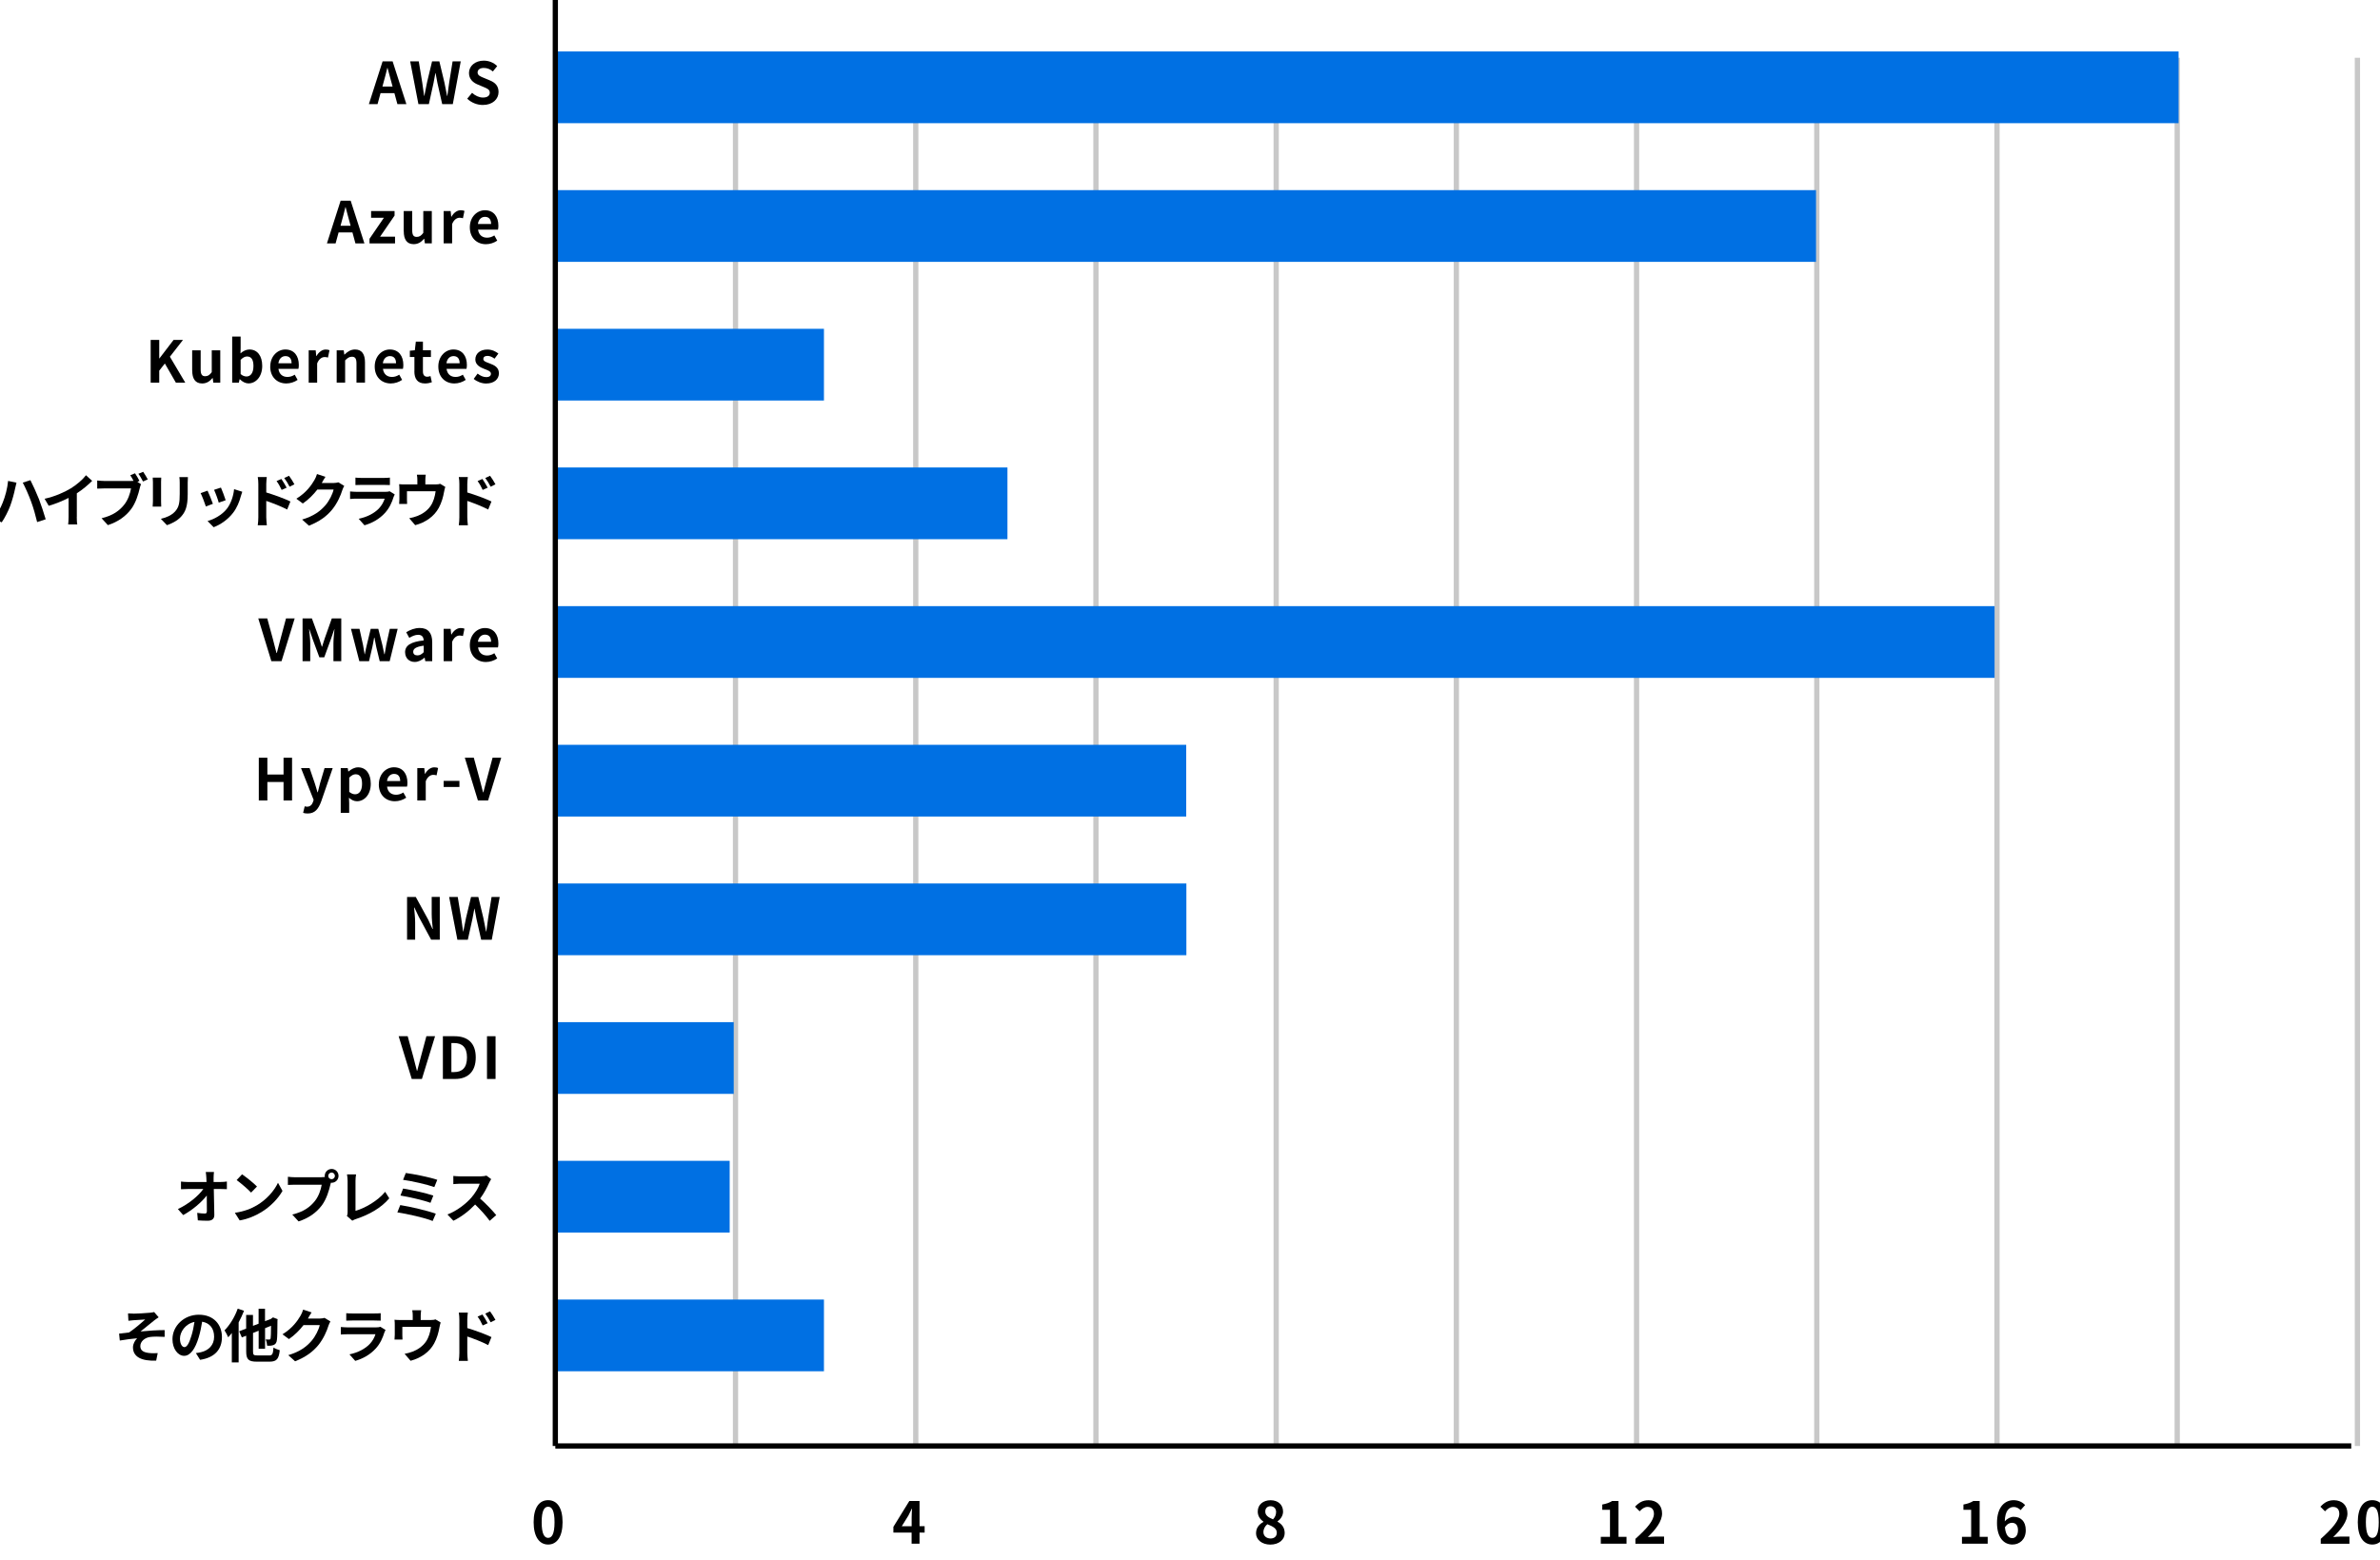 <?xml version="1.0" encoding="UTF-8"?><svg id="_レイヤー_1" xmlns="http://www.w3.org/2000/svg" width="453.18" height="297.12" viewBox="0 0 453.18 297.12"><defs><style>.cls-1{fill:#0070e3;}.cls-2{fill:#c8c8c8;}</style></defs><rect class="cls-2" x="139.55" y="11" width="1" height="264.39"/><rect class="cls-2" x="173.87" y="11" width="1" height="264.39"/><rect class="cls-2" x="208.18" y="11" width="1" height="264.39"/><rect class="cls-2" x="242.5" y="11" width="1" height="264.39"/><rect class="cls-2" x="276.81" y="11" width="1" height="264.39"/><rect class="cls-2" x="311.12" y="11" width="1" height="264.39"/><rect class="cls-2" x="345.44" y="11" width="1" height="264.39"/><rect class="cls-2" x="448.38" y="11" width="1" height="264.39"/><rect class="cls-2" x="414.07" y="11" width="1" height="264.39"/><rect class="cls-2" x="379.75" y="11" width="1" height="264.39"/><rect x="105.74" y="274.89" width="341.96" height="1"/><path d="M101.61,289.9c0-2.82,1.1-4.19,2.76-4.19s2.75,1.39,2.75,4.19-1.1,4.26-2.75,4.26-2.76-1.45-2.76-4.26ZM105.59,289.9c0-2.28-.53-2.94-1.22-2.94s-1.23.66-1.23,2.94.53,2.99,1.23,2.99,1.22-.7,1.22-2.99Z"/><path d="M75.1,17.74h-2.64l-.57,2.09h-1.65l2.61-8.14h1.91l2.62,8.14h-1.71l-.57-2.09ZM74.75,16.48l-.24-.89c-.25-.85-.47-1.78-.72-2.66h-.04c-.21.89-.45,1.82-.69,2.66l-.24.89h1.94Z"/><path d="M78.08,11.69h1.66l.65,3.97c.12.86.25,1.73.37,2.6h.04c.16-.87.34-1.75.52-2.6l.95-3.97h1.39l.95,3.97c.18.84.34,1.72.52,2.6h.05c.12-.88.24-1.75.36-2.6l.64-3.97h1.55l-1.51,8.14h-2.02l-.91-4.03c-.13-.64-.25-1.27-.35-1.88h-.04c-.11.62-.22,1.24-.35,1.88l-.89,4.03h-1.99l-1.57-8.14Z"/><path d="M88.96,18.8l.93-1.12c.58.54,1.35.9,2.07.9.85,0,1.3-.36,1.3-.93,0-.61-.49-.79-1.22-1.1l-1.09-.46c-.83-.34-1.65-1-1.65-2.19,0-1.33,1.17-2.35,2.82-2.35.95,0,1.89.37,2.55,1.04l-.82,1.02c-.52-.43-1.06-.67-1.73-.67-.72,0-1.18.32-1.18.86,0,.58.58.79,1.28,1.07l1.07.45c.99.41,1.64,1.03,1.64,2.21,0,1.33-1.11,2.46-2.99,2.46-1.09,0-2.18-.43-2.97-1.19Z"/><path d="M67.11,44.27h-2.64l-.57,2.09h-1.65l2.61-8.14h1.91l2.62,8.14h-1.71l-.57-2.09ZM66.76,43l-.24-.89c-.25-.85-.47-1.78-.71-2.66h-.04c-.21.89-.45,1.81-.69,2.66l-.24.89h1.94Z"/><path d="M70.35,45.49l2.75-4.02h-2.44v-1.28h4.47v.87l-2.76,4.02h2.85v1.28h-4.86v-.87Z"/><path d="M76.87,44.04v-3.85h1.62v3.64c0,.96.26,1.29.86,1.29.51,0,.84-.22,1.25-.77v-4.16h1.62v6.16h-1.32l-.12-.88h-.04c-.53.63-1.12,1.03-1.97,1.03-1.32,0-1.89-.92-1.89-2.46Z"/><path d="M84.49,40.19h1.32l.11,1.09h.04c.45-.8,1.11-1.24,1.75-1.24.34,0,.54.05.73.13l-.29,1.4c-.21-.07-.38-.1-.64-.1-.48,0-1.07.32-1.42,1.21v3.67h-1.61v-6.16Z"/><path d="M89.46,43.29c0-2,1.4-3.25,2.87-3.25,1.69,0,2.57,1.24,2.57,2.95,0,.3-.03.59-.08.74h-3.79c.13,1.01.79,1.54,1.71,1.54.51,0,.95-.15,1.39-.43l.55.99c-.6.42-1.39.68-2.16.68-1.72,0-3.06-1.2-3.06-3.22ZM93.51,42.66c0-.84-.37-1.36-1.17-1.36-.65,0-1.22.46-1.34,1.36h2.51Z"/><path d="M28.69,64.74h1.63v3.53h.03l2.7-3.53h1.79l-2.49,3.2,2.93,4.94h-1.79l-2.1-3.65-1.07,1.36v2.29h-1.63v-8.14Z"/><path d="M36.59,70.57v-3.85h1.62v3.64c0,.96.26,1.29.86,1.29.51,0,.84-.22,1.25-.77v-4.16h1.62v6.16h-1.32l-.12-.88h-.04c-.53.63-1.12,1.03-1.97,1.03-1.32,0-1.89-.92-1.89-2.46Z"/><path d="M45.65,72.23h-.03l-.14.65h-1.27v-8.78h1.61v2.21l-.03.99c.48-.44,1.1-.74,1.71-.74,1.52,0,2.43,1.24,2.43,3.12,0,2.12-1.26,3.34-2.62,3.34-.55,0-1.14-.29-1.65-.8ZM48.26,69.72c0-1.18-.37-1.83-1.22-1.83-.42,0-.79.21-1.22.64v2.71c.38.34.79.46,1.12.46.75,0,1.32-.64,1.32-1.98Z"/><path d="M51.46,69.81c0-2,1.4-3.25,2.87-3.25,1.69,0,2.57,1.24,2.57,2.95,0,.3-.03.59-.08.74h-3.8c.13,1.01.79,1.54,1.71,1.54.51,0,.95-.15,1.39-.43l.55.99c-.6.42-1.39.68-2.16.68-1.72,0-3.06-1.2-3.06-3.22ZM55.52,69.18c0-.84-.37-1.36-1.17-1.36-.65,0-1.22.46-1.34,1.36h2.51Z"/><path d="M58.79,66.72h1.32l.11,1.09h.04c.45-.8,1.11-1.24,1.75-1.24.34,0,.54.05.73.13l-.29,1.4c-.21-.07-.38-.1-.64-.1-.48,0-1.07.32-1.42,1.21v3.67h-1.61v-6.16Z"/><path d="M64.13,66.72h1.32l.11.81h.04c.54-.53,1.17-.97,2-.97,1.33,0,1.9.92,1.9,2.47v3.84h-1.62v-3.64c0-.95-.26-1.29-.87-1.29-.51,0-.83.24-1.29.69v4.24h-1.61v-6.16Z"/><path d="M71.35,69.81c0-2,1.4-3.25,2.87-3.25,1.7,0,2.58,1.24,2.58,2.95,0,.3-.03.59-.08.74h-3.8c.13,1.01.79,1.54,1.71,1.54.51,0,.95-.15,1.39-.43l.55.99c-.61.42-1.39.68-2.16.68-1.72,0-3.06-1.2-3.06-3.22ZM75.41,69.18c0-.84-.37-1.36-1.17-1.36-.65,0-1.22.46-1.34,1.36h2.51Z"/><path d="M78.91,70.72v-2.73h-.87v-1.2l.95-.08.19-1.65h1.35v1.65h1.52v1.28h-1.52v2.73c0,.7.29,1.03.84,1.03.2,0,.44-.07.6-.13l.26,1.18c-.33.11-.76.23-1.3.23-1.46,0-2.03-.92-2.03-2.31Z"/><path d="M83.46,69.81c0-2,1.4-3.25,2.87-3.25,1.69,0,2.57,1.24,2.57,2.95,0,.3-.03.59-.08.74h-3.79c.13,1.01.79,1.54,1.71,1.54.51,0,.95-.15,1.39-.43l.55.99c-.61.42-1.39.68-2.16.68-1.72,0-3.06-1.2-3.06-3.22ZM87.52,69.18c0-.84-.37-1.36-1.17-1.36-.65,0-1.22.46-1.34,1.36h2.51Z"/><path d="M90.2,72.16l.74-1.01c.55.43,1.08.67,1.65.67.62,0,.89-.26.89-.65,0-.46-.64-.67-1.29-.92-.78-.3-1.68-.77-1.68-1.79,0-1.11.9-1.89,2.29-1.89.9,0,1.58.37,2.1.76l-.73.98c-.44-.31-.87-.53-1.33-.53-.55,0-.81.24-.81.59,0,.45.61.62,1.25.86.81.31,1.72.71,1.72,1.86,0,1.08-.85,1.95-2.45,1.95-.83,0-1.74-.36-2.34-.87Z"/><path d="M1.53,91.59l1.61.34c-.09.31-.22.85-.26,1.09-.15.78-.55,2.29-.93,3.31-.4,1.07-1.05,2.32-1.62,3.15l-1.54-.65c.68-.9,1.33-2.09,1.71-3.06.5-1.22.91-2.77,1.04-4.18ZM4.33,91.92l1.46-.47c.45.86,1.21,2.55,1.63,3.61.38,1,.97,2.75,1.28,3.84l-1.63.53c-.31-1.3-.7-2.7-1.14-3.88-.42-1.16-1.13-2.77-1.59-3.62Z"/><path d="M14.62,98.44c0,.48.02,1.17.1,1.44h-1.74c.04-.26.08-.96.08-1.44v-3.61c-1.13.57-2.51,1.14-3.78,1.5l-.79-1.34c1.93-.42,3.77-1.23,5.01-1.99,1.11-.69,2.26-1.67,2.87-2.49l1.18,1.07c-.84.84-1.83,1.66-2.92,2.37v4.5Z"/><path d="M26.16,91.76l.69.45c-.1.21-.18.53-.24.76-.25,1.08-.73,2.78-1.65,4-.99,1.32-2.45,2.41-4.42,3.04l-1.2-1.31c2.19-.52,3.42-1.46,4.31-2.58.73-.91,1.14-2.16,1.3-3.1h-5.13c-.51,0-1.02.02-1.31.04v-1.55c.32.04.95.09,1.31.09h5.09c.13,0,.32,0,.52-.02-.19-.36-.41-.75-.62-1.07l.9-.37c.29.42.65,1.06.85,1.45l-.41.18ZM27.26,89.85c.28.4.67,1.07.88,1.45l-.91.4c-.24-.45-.58-1.08-.88-1.47l.91-.37Z"/><path d="M30.7,90.96c-.02.24-.03.48-.03.84v3.72c0,.28.01.71.03.96h-1.63c.01-.21.05-.64.05-.97v-3.71c0-.21-.01-.59-.04-.84h1.62ZM35.78,90.86c-.02.31-.04.66-.04,1.1v2.18c0,2.37-.46,3.38-1.28,4.28-.73.8-1.87,1.34-2.67,1.6l-1.16-1.21c1.1-.25,2.02-.67,2.7-1.39.75-.83.89-1.65.89-3.37v-2.09c0-.44-.02-.79-.07-1.1h1.63Z"/><path d="M40.54,95.95l-1.34.51c-.19-.59-.74-2.06-1-2.54l1.32-.47c.28.56.8,1.89,1.02,2.51ZM46.13,93.66c-.13.35-.2.58-.26.8-.29,1.11-.75,2.25-1.5,3.22-1.02,1.32-2.4,2.24-3.69,2.73l-1.16-1.18c1.21-.32,2.74-1.15,3.65-2.3.75-.94,1.28-2.4,1.4-3.77l1.55.49ZM42.97,95.27l-1.32.46c-.13-.54-.62-1.87-.89-2.44l1.31-.43c.21.47.75,1.9.9,2.41Z"/><path d="M50.7,93.79c1.46.44,3.59,1.22,4.6,1.72l-.62,1.53c-1.14-.6-2.79-1.24-3.98-1.64v3.11c0,.31.06,1.08.11,1.53h-1.73c.07-.43.11-1.1.11-1.53v-6.33c0-.4-.03-.93-.11-1.33h1.72c-.04.38-.1.87-.1,1.33v1.61ZM53.63,93.31c-.32-.69-.56-1.13-.97-1.69l.92-.4c.31.46.75,1.17,1,1.66l-.96.43ZM55.14,92.69c-.35-.69-.62-1.1-1.02-1.65l.91-.43c.32.44.78,1.13,1.03,1.63l-.92.45Z"/><path d="M65.54,92.56c-.12.21-.28.52-.36.79-.3.98-.92,2.44-1.91,3.67-1.04,1.28-2.38,2.28-4.44,3.1l-1.3-1.17c2.25-.67,3.48-1.63,4.43-2.72.75-.86,1.39-2.18,1.56-3h-3.09c-.74.96-1.7,1.93-2.77,2.66l-1.23-.91c1.92-1.18,2.88-2.6,3.43-3.54.17-.28.4-.78.5-1.16l1.61.53c-.26.38-.54.88-.67,1.12l-.03.06h2.21c.34,0,.7-.06.96-.13l1.12.69Z"/><path d="M75.17,94.15c-.08.14-.17.34-.21.46-.33,1.07-.8,2.13-1.63,3.05-1.11,1.23-2.52,1.98-3.93,2.38l-1.1-1.24c1.66-.34,2.98-1.07,3.82-1.93.59-.61.93-1.29,1.13-1.9h-5.31c-.26,0-.81.01-1.28.06v-1.43c.46.04.94.07,1.28.07h5.45c.35,0,.65-.04.8-.11l.98.61ZM67.67,90.96c.31.04.77.06,1.14.06h4.24c.34,0,.88-.01,1.19-.06v1.42c-.3-.02-.81-.03-1.21-.03h-4.21c-.35,0-.83.01-1.14.03v-1.42Z"/><path d="M84.79,92.73c-.09.24-.18.66-.22.88-.19,1.06-.48,2.11-1.02,3.11-.88,1.63-2.53,2.79-4.49,3.3l-1.14-1.32c.5-.09,1.1-.25,1.55-.43.91-.34,1.88-.99,2.5-1.88.56-.8.85-1.85.98-2.83h-5.46v1.61c0,.25.01.59.03.81h-1.52c.03-.28.05-.63.05-.92v-1.9c0-.24-.01-.68-.05-.95.38.04.7.05,1.12.05h2.35v-.85c0-.31-.01-.54-.09-1.01h1.69c-.06.47-.08.7-.08,1.01v.85h1.91c.46,0,.73-.05.91-.12l.96.58Z"/><path d="M88.98,93.79c1.46.44,3.59,1.22,4.6,1.72l-.62,1.53c-1.14-.6-2.79-1.24-3.98-1.64v3.11c0,.31.05,1.08.11,1.53h-1.73c.07-.43.11-1.1.11-1.53v-6.33c0-.4-.03-.93-.11-1.33h1.72c-.04.38-.1.87-.1,1.33v1.61ZM91.91,93.31c-.32-.69-.56-1.13-.97-1.69l.92-.4c.31.46.75,1.17,1,1.66l-.96.43ZM93.42,92.69c-.35-.69-.62-1.1-1.02-1.65l.91-.43c.32.44.78,1.13,1.03,1.63l-.92.45Z"/><path d="M49.18,117.78h1.71l1.08,3.96c.25.9.42,1.72.68,2.63h.06c.25-.91.44-1.73.69-2.63l1.06-3.96h1.65l-2.5,8.14h-1.94l-2.49-8.14Z"/><path d="M57.59,117.78h1.8l1.39,3.81c.18.51.33,1.05.5,1.57h.05c.18-.53.32-1.07.5-1.57l1.35-3.81h1.8v8.14h-1.49v-3.4c0-.77.12-1.9.2-2.67h-.04l-.66,1.92-1.25,3.42h-.93l-1.26-3.42-.65-1.92h-.04c.08.77.21,1.9.21,2.67v3.4h-1.46v-8.14Z"/><path d="M66.83,119.76h1.62l.67,3.05c.12.59.2,1.19.31,1.79h.04c.12-.61.23-1.21.38-1.79l.74-3.05h1.44l.77,3.05c.14.59.25,1.19.38,1.79h.06c.11-.61.19-1.2.31-1.79l.67-3.05h1.5l-1.52,6.16h-1.9l-.65-2.68c-.13-.58-.23-1.14-.35-1.79h-.06c-.12.65-.21,1.22-.34,1.79l-.63,2.68h-1.85l-1.59-6.16Z"/><path d="M77.13,124.25c0-1.32,1.07-2.01,3.54-2.28-.02-.61-.29-1.07-1.05-1.07-.57,0-1.12.25-1.69.58l-.58-1.07c.73-.45,1.61-.81,2.58-.81,1.56,0,2.37.93,2.37,2.72v3.6h-1.32l-.12-.66h-.03c-.54.46-1.16.81-1.86.81-1.1,0-1.83-.78-1.83-1.83ZM80.68,124.21v-1.24c-1.5.2-2,.6-2,1.16,0,.48.34.69.81.69s.8-.22,1.19-.61Z"/><path d="M84.49,119.76h1.32l.11,1.09h.04c.45-.8,1.11-1.24,1.75-1.24.34,0,.54.05.73.13l-.29,1.4c-.21-.07-.38-.1-.64-.1-.48,0-1.07.32-1.42,1.21v3.67h-1.61v-6.16Z"/><path d="M89.46,122.86c0-2,1.4-3.25,2.87-3.25,1.69,0,2.57,1.24,2.57,2.95,0,.3-.03.59-.08.74h-3.79c.13,1.01.79,1.54,1.71,1.54.51,0,.95-.15,1.39-.43l.55.99c-.6.42-1.39.68-2.16.68-1.72,0-3.06-1.2-3.06-3.22ZM93.51,122.23c0-.84-.37-1.36-1.17-1.36-.65,0-1.22.46-1.34,1.36h2.51Z"/><path d="M49.28,144.31h1.63v3.2h3.08v-3.2h1.62v8.14h-1.62v-3.52h-3.08v3.52h-1.63v-8.14Z"/><path d="M57.72,154.8l.3-1.24c.11.03.29.08.43.08.63,0,.98-.4,1.16-.94l.11-.36-2.4-6.05h1.63l.98,2.86c.19.55.34,1.14.52,1.74h.06c.14-.57.3-1.17.44-1.74l.85-2.86h1.55l-2.19,6.35c-.54,1.45-1.2,2.29-2.57,2.29-.36,0-.61-.04-.85-.12Z"/><path d="M64.89,146.29h1.32l.11.64h.04c.52-.44,1.16-.79,1.82-.79,1.52,0,2.42,1.24,2.42,3.13,0,2.11-1.26,3.33-2.62,3.33-.54,0-1.06-.24-1.53-.67l.04,1.01v1.87h-1.61v-8.53ZM68.94,149.29c0-1.18-.37-1.83-1.22-1.83-.42,0-.79.21-1.22.64v2.71c.4.34.79.46,1.12.46.75,0,1.32-.64,1.32-1.98Z"/><path d="M72.14,149.38c0-2,1.4-3.25,2.87-3.25,1.69,0,2.57,1.24,2.57,2.95,0,.3-.03.59-.08.74h-3.8c.13,1.01.79,1.54,1.71,1.54.51,0,.95-.15,1.39-.43l.55.99c-.6.42-1.39.68-2.16.68-1.72,0-3.06-1.2-3.06-3.22ZM76.2,148.75c0-.84-.37-1.36-1.17-1.36-.65,0-1.22.46-1.34,1.36h2.51Z"/><path d="M79.47,146.29h1.32l.11,1.09h.04c.45-.8,1.11-1.24,1.75-1.24.34,0,.54.05.73.13l-.29,1.4c-.21-.07-.39-.1-.64-.1-.48,0-1.07.32-1.42,1.21v3.67h-1.61v-6.16Z"/><path d="M84.48,148.72h3v1.16h-3v-1.16Z"/><path d="M88.51,144.31h1.71l1.08,3.96c.25.9.42,1.72.68,2.63h.06c.25-.91.44-1.73.69-2.63l1.06-3.96h1.65l-2.5,8.14h-1.94l-2.49-8.14Z"/><path d="M77.51,170.83h1.66l2.37,4.33.81,1.76h.06c-.09-.85-.21-1.93-.21-2.85v-3.25h1.54v8.14h-1.65l-2.35-4.36-.83-1.75h-.06c.08.88.2,1.9.2,2.84v3.27h-1.54v-8.14Z"/><path d="M85.5,170.83h1.66l.65,3.97c.12.86.25,1.73.37,2.6h.04c.16-.87.34-1.75.52-2.6l.95-3.97h1.39l.95,3.97c.18.84.34,1.72.52,2.6h.05c.12-.88.24-1.75.36-2.6l.64-3.97h1.55l-1.51,8.14h-2.02l-.91-4.03c-.13-.64-.25-1.27-.35-1.88h-.04c-.11.62-.22,1.24-.35,1.88l-.89,4.03h-1.99l-1.57-8.14Z"/><path d="M75.92,197.35h1.71l1.08,3.96c.25.9.42,1.72.68,2.63h.05c.25-.91.44-1.73.69-2.63l1.06-3.96h1.65l-2.5,8.14h-1.94l-2.49-8.14Z"/><path d="M84.33,197.35h2.23c2.49,0,4.03,1.29,4.03,4.04s-1.54,4.1-3.94,4.1h-2.32v-8.14ZM86.46,204.18c1.52,0,2.46-.81,2.46-2.79s-.95-2.74-2.46-2.74h-.51v5.53h.51Z"/><path d="M92.73,197.35h1.63v8.14h-1.63v-8.14Z"/><path d="M42.06,225.11c.36,0,.88-.04,1.14-.09v1.46c-.35-.01-.77-.03-1.07-.03h-1.42c.03,1.61.08,3.44.1,4.93.01.7-.4,1.11-1.23,1.11-.67,0-1.29-.02-1.91-.07l-.12-1.43c.5.09,1.09.13,1.46.13.27,0,.38-.14.38-.46,0-.74,0-1.84-.02-2.97-.97,1.26-2.75,2.79-4.49,3.72l-1.01-1.14c2.13-1.01,3.95-2.56,4.84-3.82h-3c-.4,0-.87.02-1.25.04v-1.46c.32.04.85.08,1.22.08h3.64c-.01-.29-.02-.55-.03-.79-.02-.32-.05-.73-.11-1.11h1.56c-.04.34-.07.77-.07,1.11v.79h1.39Z"/><path d="M48.93,229.54c1.87-1.11,3.31-2.79,4-4.28l.86,1.55c-.84,1.48-2.3,3-4.07,4.07-1.11.67-2.53,1.29-4.08,1.55l-.92-1.45c1.72-.24,3.15-.8,4.21-1.44ZM48.93,225.98l-1.12,1.15c-.57-.62-1.95-1.81-2.75-2.38l1.03-1.1c.77.52,2.2,1.66,2.84,2.32Z"/><path d="M61.22,224.2c.15,0,.38-.01.63-.04-.01-.07-.02-.13-.02-.21,0-.73.59-1.32,1.32-1.32s1.31.59,1.31,1.32-.59,1.31-1.31,1.31c-.04,0-.1,0-.14-.01l-.09.33c-.25,1.08-.73,2.78-1.65,4-.99,1.32-2.45,2.41-4.42,3.04l-1.2-1.31c2.19-.52,3.42-1.46,4.31-2.58.73-.91,1.14-2.16,1.3-3.1h-5.13c-.51,0-1.02.02-1.31.04v-1.55c.32.04.95.09,1.31.09h5.09ZM63.77,223.95c0-.35-.29-.64-.63-.64s-.64.29-.64.64.29.63.64.63.63-.29.63-.63Z"/><path d="M66.05,231.58c.13-.28.14-.46.14-.72v-5.96c0-.42-.06-.94-.12-1.24h1.73c-.07.42-.11.81-.11,1.24v5.71c1.79-.51,4.25-1.91,5.65-3.63l.78,1.24c-1.51,1.8-3.79,3.11-6.38,3.96-.15.06-.4.13-.66.3l-1.03-.9Z"/><path d="M82.98,231.16l-.6,1.38c-1.49-.62-4.96-1.38-6.72-1.64l.55-1.39c1.88.29,5.27,1.08,6.78,1.65ZM82.51,227.7l-.54,1.38c-1.27-.48-4.08-1.12-5.72-1.39l.51-1.33c1.57.26,4.37.86,5.75,1.34ZM83.26,224.7l-.56,1.38c-1.28-.47-4.4-1.18-5.95-1.38l.52-1.3c1.44.18,4.61.81,6,1.3Z"/><path d="M93.54,224.56c-.09.12-.29.46-.39.68-.37.86-.99,2.04-1.73,3.03,1.09.95,2.42,2.35,3.07,3.15l-1.25,1.09c-.71-.99-1.74-2.11-2.77-3.11-1.17,1.23-2.63,2.38-4.14,3.09l-1.13-1.19c1.77-.67,3.48-2,4.51-3.16.73-.83,1.4-1.92,1.64-2.7h-3.73c-.46,0-1.07.07-1.3.08v-1.56c.3.04.97.08,1.3.08h3.87c.48,0,.92-.07,1.14-.14l.9.67Z"/><path d="M25.42,250.19c.46,0,2.51-.1,3.17-.18.35-.03.61-.09.76-.13l.86,1c-.22.15-.63.42-.85.6-.78.62-1.86,1.52-2.6,2.1,1.46-.15,3.26-.26,4.59-.26v1.29c-1.05-.07-2.13-.07-2.79.02-1,.14-1.84.85-1.84,1.74s.67,1.19,1.65,1.31c.61.07,1.25.05,1.66.02l-.29,1.43c-2.79.12-4.42-.71-4.42-2.53,0-.67.4-1.34.79-1.72-.99.08-2.21.24-3.3.43l-.13-1.32c.58-.06,1.34-.15,1.9-.22.98-.64,2.4-1.87,3.07-2.47-.44.03-1.78.1-2.22.14-.27.02-.64.07-.98.1l-.07-1.4c.34.03.66.04,1.03.04Z"/><path d="M37.29,257.7c.42-.05.73-.11,1.01-.18,1.4-.33,2.47-1.33,2.47-2.92s-.81-2.63-2.28-2.88c-.15.92-.34,1.94-.65,2.96-.65,2.2-1.6,3.54-2.78,3.54s-2.22-1.33-2.22-3.17c0-2.51,2.19-4.66,5.02-4.66s4.4,1.88,4.4,4.26-1.41,3.92-4.16,4.33l-.81-1.29ZM36.45,254.4c.25-.8.45-1.74.58-2.64-1.8.38-2.76,1.96-2.76,3.16,0,1.1.44,1.64.85,1.64.45,0,.89-.68,1.33-2.16Z"/><path d="M46.46,249.65c-.29.74-.64,1.5-1.02,2.21v7.61h-1.3v-5.6c-.23.31-.46.58-.69.82-.12-.3-.48-1.01-.7-1.32.99-.99,1.96-2.55,2.51-4.13l1.21.4ZM51.22,258.15c.65,0,.76-.26.86-1.51.3.2.84.42,1.19.51-.18,1.63-.56,2.18-1.95,2.18h-2.43c-1.56,0-2.01-.43-2.01-1.94v-3l-.83.32-.51-1.16,1.33-.52v-2.6h1.3v2.08l1.07-.41v-2.85h1.22v2.37l1.11-.42.17-.13.24-.17.89.34-.04.2c-.01,1.92-.03,3.23-.1,3.72-.06.55-.25.84-.62.99-.34.15-.86.17-1.24.15-.02-.36-.13-.91-.29-1.2.24.01.55.02.67.02.15,0,.23-.04.28-.25.04-.2.07-.92.08-2.37l-1.14.45v3.92h-1.22v-3.43l-1.07.42v3.52c0,.66.11.76.81.76h2.23Z"/><path d="M62.9,251.7c-.12.21-.28.52-.36.79-.3.98-.92,2.44-1.91,3.67-1.05,1.28-2.38,2.28-4.44,3.1l-1.3-1.17c2.26-.67,3.48-1.63,4.43-2.72.75-.86,1.39-2.18,1.56-3h-3.09c-.74.96-1.69,1.92-2.77,2.66l-1.23-.91c1.92-1.18,2.88-2.6,3.43-3.54.17-.27.4-.78.5-1.16l1.61.53c-.26.38-.54.88-.67,1.12l-.03.05h2.21c.34,0,.7-.05.96-.13l1.12.69Z"/><path d="M73.41,253.29c-.08.14-.17.34-.21.46-.33,1.07-.8,2.13-1.63,3.05-1.11,1.23-2.52,1.98-3.93,2.38l-1.1-1.24c1.66-.34,2.98-1.07,3.82-1.93.59-.6.94-1.29,1.13-1.9h-5.31c-.26,0-.81.01-1.28.05v-1.43c.46.04.93.07,1.28.07h5.45c.35,0,.65-.04.8-.11l.98.6ZM65.92,250.1c.31.04.77.05,1.14.05h4.24c.34,0,.88-.01,1.19-.05v1.42c-.3-.02-.81-.03-1.21-.03h-4.21c-.35,0-.83.01-1.14.03v-1.42Z"/><path d="M83.91,251.87c-.09.24-.18.66-.22.88-.19,1.06-.48,2.11-1.02,3.11-.88,1.63-2.53,2.79-4.49,3.3l-1.14-1.32c.5-.09,1.1-.25,1.55-.43.91-.34,1.88-.99,2.5-1.88.56-.8.85-1.85.98-2.83h-5.46v1.61c0,.25.01.59.03.81h-1.52c.03-.28.05-.63.05-.92v-1.9c0-.24-.01-.68-.05-.95.38.04.7.05,1.12.05h2.35v-.85c0-.31-.01-.54-.09-1.01h1.69c-.05.47-.08.7-.08,1.01v.85h1.91c.46,0,.73-.05.91-.12l.96.58Z"/><path d="M88.98,252.93c1.46.44,3.59,1.22,4.6,1.72l-.62,1.53c-1.14-.61-2.79-1.24-3.98-1.64v3.11c0,.31.05,1.08.11,1.53h-1.73c.07-.43.11-1.1.11-1.53v-6.33c0-.4-.03-.94-.11-1.33h1.72c-.04.38-.1.87-.1,1.33v1.61ZM91.91,252.44c-.32-.69-.56-1.13-.97-1.69l.92-.4c.31.46.75,1.17,1,1.66l-.96.43ZM93.42,251.83c-.35-.69-.62-1.1-1.02-1.65l.91-.43c.32.44.78,1.13,1.03,1.63l-.92.45Z"/><path d="M176.06,291.89h-.97v2.11h-1.51v-2.11h-3.47v-1.1l3.04-4.93h1.94v4.8h.97v1.23ZM173.59,290.66v-1.66c0-.47.04-1.21.07-1.68h-.04c-.2.43-.42.88-.65,1.32l-1.26,2.03h1.89Z"/><path d="M239.17,291.98c0-1.05.64-1.72,1.4-2.12v-.05c-.63-.45-1.08-1.07-1.08-1.94,0-1.31,1.03-2.15,2.45-2.15s2.37.87,2.37,2.17c0,.8-.51,1.47-1.05,1.86v.06c.75.41,1.36,1.07,1.36,2.18,0,1.23-1.09,2.18-2.74,2.18-1.55,0-2.72-.9-2.72-2.18ZM243.12,291.92c0-.85-.75-1.2-1.8-1.63-.44.35-.75.9-.75,1.51,0,.74.61,1.21,1.36,1.21.68,0,1.19-.38,1.19-1.09ZM242.99,287.99c0-.66-.4-1.13-1.08-1.13-.55,0-.99.36-.99,1.01,0,.77.63,1.14,1.48,1.49.4-.42.58-.88.58-1.36Z"/><path d="M304.81,292.69h1.75v-5.15h-1.47v-1c.81-.15,1.38-.36,1.89-.68h1.2v6.83h1.53v1.31h-4.9v-1.31Z"/><path d="M311.41,293.07c2.21-1.98,3.52-3.51,3.52-4.76,0-.83-.45-1.32-1.22-1.32-.59,0-1.09.38-1.5.84l-.88-.88c.75-.79,1.47-1.23,2.59-1.23,1.54,0,2.56.99,2.56,2.51s-1.22,3.06-2.71,4.51c.41-.04.95-.09,1.32-.09h1.77v1.36h-5.46v-.93Z"/><path d="M373.58,292.69h1.75v-5.15h-1.47v-1c.81-.15,1.38-.36,1.89-.68h1.2v6.83h1.53v1.31h-4.9v-1.31Z"/><path d="M384.75,287.6c-.29-.33-.78-.59-1.25-.59-.94,0-1.71.7-1.77,2.74.44-.54,1.14-.87,1.67-.87,1.36,0,2.33.81,2.33,2.56s-1.17,2.72-2.55,2.72c-1.55,0-2.93-1.24-2.93-4.12,0-3.04,1.51-4.33,3.15-4.33.99,0,1.72.42,2.21.92l-.86.97ZM384.25,291.44c0-.97-.45-1.42-1.16-1.42-.44,0-.92.23-1.33.86.15,1.49.7,2.06,1.39,2.06.6,0,1.1-.51,1.1-1.5Z"/><path d="M441.91,293.07c2.21-1.98,3.52-3.51,3.52-4.76,0-.83-.45-1.32-1.22-1.32-.59,0-1.09.38-1.5.84l-.88-.88c.75-.79,1.47-1.23,2.59-1.23,1.54,0,2.56.99,2.56,2.51s-1.22,3.06-2.71,4.51c.41-.04.95-.09,1.32-.09h1.77v1.36h-5.46v-.93Z"/><path d="M448.95,289.9c0-2.82,1.1-4.19,2.76-4.19s2.75,1.39,2.75,4.19-1.1,4.26-2.75,4.26-2.76-1.45-2.76-4.26ZM452.94,289.9c0-2.28-.53-2.94-1.22-2.94s-1.23.66-1.23,2.94.53,2.99,1.23,2.99,1.22-.7,1.22-2.99Z"/><rect class="cls-1" x="105.73" y="247.5" width="51.16" height="13.66"/><rect class="cls-1" x="105.73" y="221.08" width="33.21" height="13.66"/><rect class="cls-1" x="105.73" y="194.67" width="33.98" height="13.66"/><rect class="cls-1" x="105.73" y="168.26" width="120.17" height="13.66"/><rect class="cls-1" x="105.73" y="141.85" width="120.14" height="13.66"/><rect class="cls-1" x="105.73" y="115.44" width="274.06" height="13.66"/><rect class="cls-1" x="105.73" y="89.03" width="86.1" height="13.66"/><rect class="cls-1" x="105.73" y="62.62" width="51.16" height="13.66"/><rect class="cls-1" x="105.73" y="36.21" width="240.06" height="13.66"/><rect class="cls-1" x="105.73" y="9.8" width="309.1" height="13.66"/><rect x="105.24" y="0" width="1" height="275.39"/></svg>